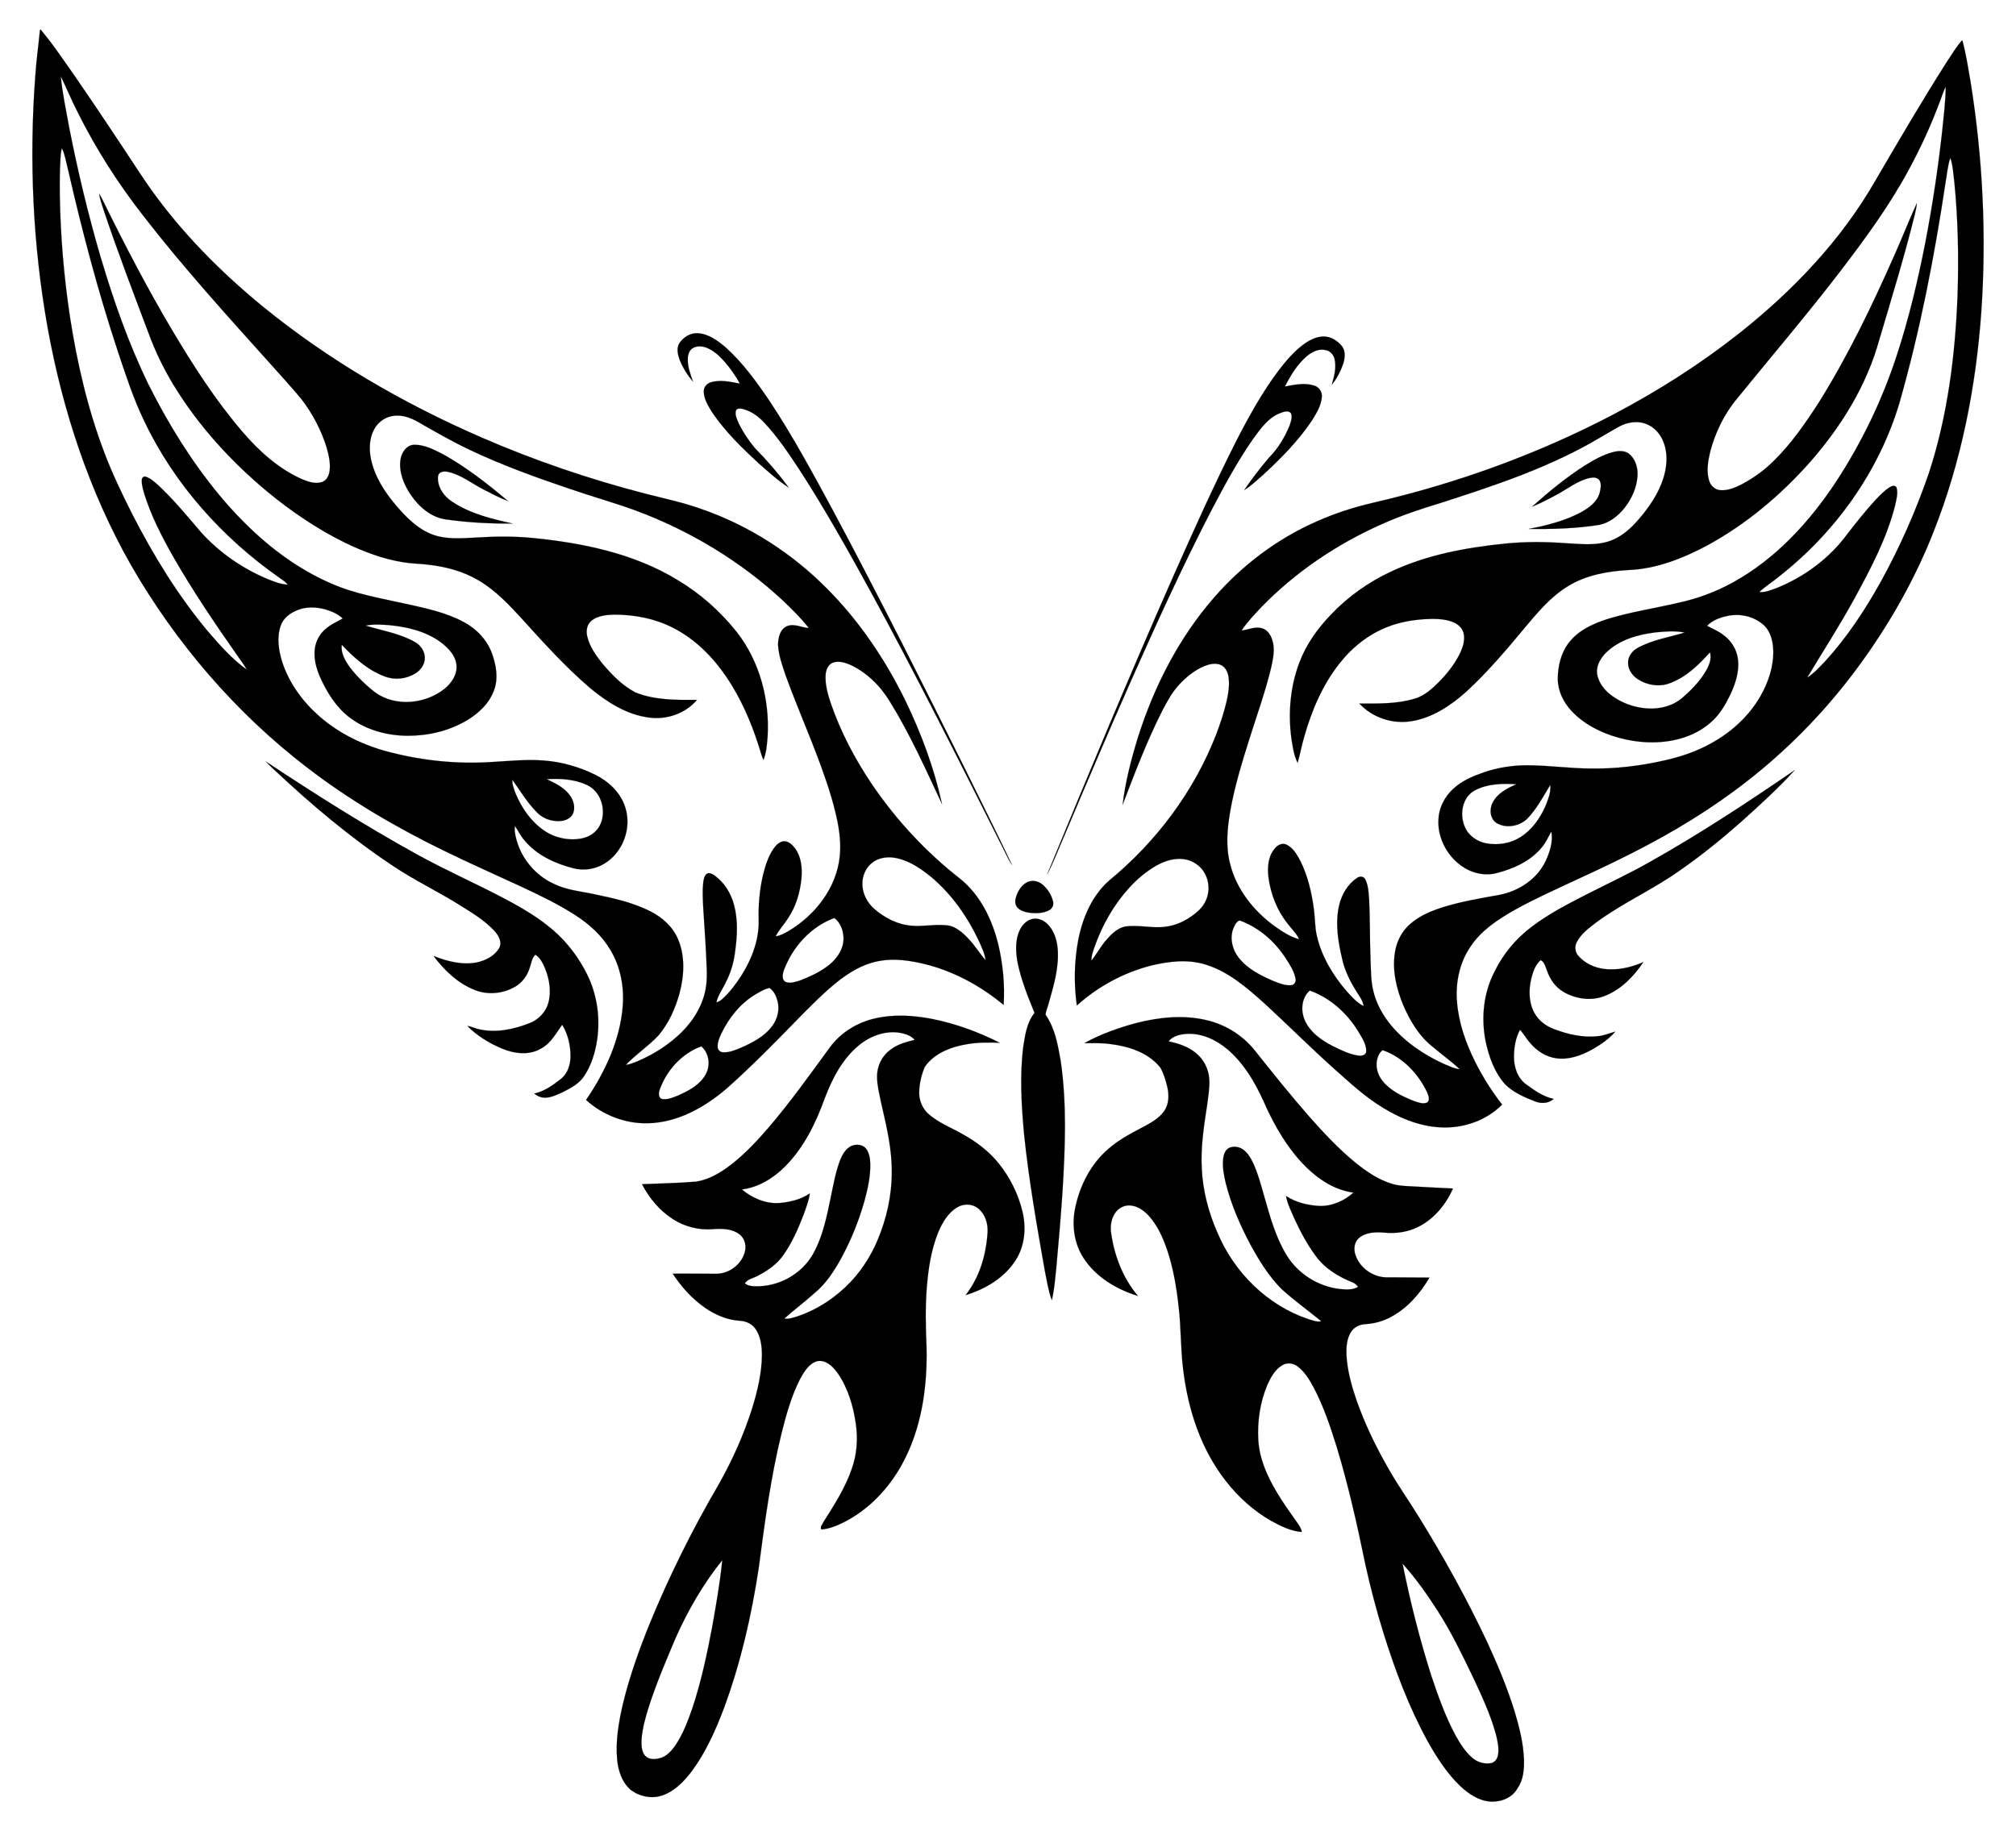 <?xml version="1.0" encoding="utf-8"?>
<!DOCTYPE svg PUBLIC "-//W3C//DTD SVG 1.1//EN" "http://www.w3.org/Graphics/SVG/1.1/DTD/svg11.dtd">
<svg version="1.1" id="Layer_1" xmlns="http://www.w3.org/2000/svg" xmlns:xlink="http://www.w3.org/1999/xlink" x="0px" y="0px"
	 viewBox="-2607.032 482.767 1768.032 1606.139" enable-background="new -2607.032 482.767 1768.032 1606.139"
	 xml:space="preserve">
<g id="_x23_fefefeff">
</g>
<g id="_x23_000000ff">
	<path stroke="#000000" stroke-width="0.094" d="M-2572.053,509.6l0.616-0.995c4.823,5.869,9.505,11.85,13.894,18.039
		c20.619,28.755,40.175,58.24,59.774,87.692c7.683,11.487,15.055,23.192,23.064,34.457
		c27.533,38.578,61.177,72.494,97.753,102.51c58.125,47.49,123.679,85.396,192.406,115.292
		c46.272,20.059,94.129,36.419,142.936,49.061c16.619,4.294,33.489,7.766,49.666,13.61
		c41.434,14.31,79.242,38.596,110.079,69.692c28.658,28.747,51.588,62.85,69.298,99.284
		c13.79,28.69,24.923,58.804,31.713,89.945c-14.192-30.339-27.892-61.055-45.516-89.613
		c-8.419-14.059-20.58-26.179-35.621-32.965c-4.785-1.94-10.461-3.526-15.399-1.232
		c-4.07,2.09-5.487,6.941-5.646,11.206c-0.303,8.105,1.98,16.023,4.45,23.658
		c8.672,25.331,21.23,49.212,36.175,71.383c21.338,31.412,47.466,59.591,77.409,82.959
		c17.686,14.271,28.057,35.644,33.394,57.357c4.135,17.405,5.886,35.451,4.756,53.325
		c-19.026-15.83-41.165-28.153-65.078-34.8c-15.462-4.13-32-6.903-47.794-2.958
		c-15.116,3.648-28.055,12.937-39.61,22.989c-15.111,13.308-28.818,28.108-42.977,42.405
		c-15.596,15.819-31.366,31.482-48.044,46.16c-19.167,16.324-42.784,29.445-68.519,29.974
		c-19.798,0.477-39.539-7.114-54.165-20.419c16.674-24.549,29.863-52.586,32.176-82.512
		c1.245-16.92-2.002-34.41-10.828-49.028c-7.349-12.597-18.409-22.599-30.585-30.422
		c-14.936-9.709-31.05-17.383-47.138-24.947c-22.478-10.428-45.143-20.419-67.395-31.306
		c-42.645-20.73-83.811-44.778-121.388-73.768c-62.513-48.02-114.725-109.045-154.007-177.294
		c-36.519-64.257-59.904-135.4-73.02-207.969c-13.031-72.858-16.386-147.381-10.84-221.156
		C-2575.183,535.963-2573.298,522.815-2572.053,509.6 M-2546.513,593.806
		c7.494,38.4,16.624,76.495,27.604,114.054c11.393,38.297,24.54,76.21,42.106,112.156
		c17.232,34.433,37.627,67.425,62.202,97.124c26.683,31.993,58.928,60.456,97.455,77.2
		c21.152,9.454,44.156,13.22,66.621,18.217c17.096,3.79,34.574,7.439,50.145,15.8
		c11.285,6.013,20.734,15.864,24.98,28.057c3.394,9.771,5.431,20.725,1.983,30.776
		c-4.004,12.2-13.9,21.456-24.735,27.802c-15.502,9.02-33.554,13.213-51.414,13.162
		c-18.059-0.128-36.486-5.035-50.96-16.117c-12.009-9.155-20.044-22.447-26.116-36.041
		c-4.744-11.066-7.208-24.884-0.064-35.527c4.545-7.548,12.842-11.125,20.238-15.167
		c-4.314-4.201-10.028-6.505-15.721-8.137c-7.97-2.136-16.721-2.287-24.434,0.935
		c-6.192,2.552-12.106,6.994-14.275,13.59c-3.521,10.3-1.803,21.562,1.363,31.721
		c6.09,18.769,18.22,35.174,33.007,48.049c17.707,15.377,39.461,25.663,62.138,31.285
		c29.314,7.498,59.782,10.476,89.98,8.324c14.655-0.816,29.351-2.36,44.038-1.215
		c15.794,1.125,31.291,5.617,45.496,12.556c11.761,5.908,22.244,15.705,26.188,28.558
		c5.954,18.096-2.066,39.63-18.422,49.403c-8.133,4.985-18.303,6.402-27.498,3.907
		c-15.908-4.171-31.773-11.467-42.453-24.363c-3.346-3.79-5.457-8.414-8.32-12.528
		c-0.732,3.993,0.254,8.003,1.246,11.852c4.52,16.879,16.774,31.431,32.656,38.739
		c11.316,5.621,24.069,6.661,36.26,9.294c16.598,3.493,33.435,7.169,48.661,14.928
		c10.335,5.248,19.582,13.469,24.126,24.328c6.429,15.05,5.43,32.181,1.299,47.701
		c-3.715,13.273-9.491,26.245-18.458,36.83c-8.83,9.376-19.743,16.532-28.64,25.807
		c4.022-0.531,7.793-2.137,11.499-3.735c13.877-6.073,26.874-14.409,37.66-25.102
		c11.029-10.99,19.397-25.204,21.368-40.827c1.186-9.17,0.21-18.42-0.079-27.62
		c-0.65-13.859-1.802-27.687-2.56-41.543c-0.307-7.024-0.741-14.092,0.045-21.098
		c0.426-2.7,0.8-5.868,3.095-7.694c2.176-1.405,4.743,0.091,6.64,1.301
		c8.771,6.197,14.655,15.899,17.345,26.198c3.423,12.953,2.802,26.566,0.998,39.716
		c-1.066,9.432-3.586,18.705-7.906,27.18c-2.765,6.192-7.178,11.704-8.618,18.435
		c1.881-0.588,3.637-1.523,5.07-2.906c6.763-6.115,12.303-13.483,17.165-21.163
		c8.832-14.185,15.133-30.55,14.863-47.455c-0.378-13.444,0.667-26.982,3.76-40.087
		c1.985-8.181,4.562-16.407,9.358-23.41c2.241-3.106,5.388-6.344,9.496-6.387c4.07,0.133,7.058,3.418,9.403,6.412
		c5.449,7.574,6.252,17.387,5.453,26.408c-1.219,12.148-4.723,24.282-11.602,34.477
		c-3.38,5.552-8.072,10.222-10.945,16.076c3.972-0.469,7.498-2.496,10.938-4.424
		c23.573-13.866,42.412-37.921,45.228-65.677c1.822-17.186-2.378-34.278-7.002-50.704
		c-10.764-36.767-27.188-71.499-40.24-107.459c-3.054-8.914-6.343-17.961-6.889-27.45
		c0.119-6.043,1.653-13.514,7.75-16.255c6.397-2.637,12.865,1.145,19.274,1.621
		c-6.431-8.323-13.961-15.727-21.529-23.014c-37.879-35.586-83.321-62.872-132.073-80.749
		c-18.507-6.639-37.461-11.932-56.031-18.375c-29.816-10.032-59.46-20.758-87.891-34.26
		c-15.411-7.309-30.201-15.81-44.989-24.276c-6.27-3.683-13.516-6.324-20.892-5.599
		c-7.193,0.58-13.847,4.998-17.423,11.229c-4.582,7.76-4.968,17.272-3.357,25.951
		c3.047,15.555,11.783,29.329,21.92,41.241c8.961,10.525,19.08,20.909,32.285,25.853
		c12.229,4.469,25.455,3.226,38.185,2.594c16.482-1.049,33.041-1.215,49.5,0.356
		c43.98,4.407,88.78,13.509,126.976,36.789c20.006,11.873,37.688,27.576,52.129,45.776
		c20.14,25.788,28.963,59.306,27.011,91.726c-0.574,6.89-1.042,13.952-3.6,20.437
		c-1.984-4.299-3.006-8.954-4.521-13.421c-6.684-20.678-15.512-40.801-27.645-58.89
		c-12.232-18.139-28.21-34.256-47.985-44.034c-15.621-7.863-33.236-11.138-50.646-11.135
		c-6.815,0.178-14.206,0.812-19.798,5.112c-4.073,3.1-5.153,8.7-4.094,13.485
		c1.914,9.008,7.409,16.716,12.979,23.847c8.437,9.966,17.743,19.763,29.444,25.846
		c17.06,6.849,35.834,6.619,53.918,6.516c-10.048,11.95-26.439,17.525-41.772,15.522
		c-20.014-2.479-37.551-13.894-52.698-26.568c-20.839-18.011-39.435-38.409-57.855-58.827
		c-11.827-12.924-23.956-26.046-39.208-34.998c-13.704-8.146-29.446-12.167-45.198-13.854
		c-6.894-0.835-13.884-0.847-20.736-1.997c-17.87-2.845-34.956-9.31-51.165-17.173
		c-24.34-11.922-46.891-27.265-67.786-44.463c-32.099-26.667-60.698-57.941-82.457-93.648
		c-8.969-14.671-16.442-30.238-22.312-46.401c-13.437-35.528-26.965-71.043-39.064-107.06
		c-1.428-4.778-3.359-9.467-3.95-14.456c1.737,2.722,3.054,5.667,4.507,8.543
		c18.575,37.64,37.997,74.899,59.409,111.015c18.375,30.859,37.855,61.284,61.243,88.626
		c14.788,17.392,32.223,33.19,53.337,42.42c5.138,2.017,10.898,3.997,16.41,2.353
		c4.002-1.144,6.375-5.109,7.007-9.034c1.143-7.126-0.481-14.342-2.408-21.182
		c-4.729-15.421-12.378-29.944-22.2-42.708c-8.555-10.345-17.671-20.201-26.593-30.22
		c-38.306-42.626-76.866-85.127-111.99-130.441c-21.845-27.973-41.099-58.001-57.015-89.736
		c-5.567-10.706-10.105-21.915-15.435-32.72C-2552.283,564.531-2549.179,579.157-2546.513,593.806 M-2554.105,623.215
		c-0.55,10.422-0.635,20.873-0.472,31.302c0.569,35.546,3.607,71.057,8.901,106.211
		c6.282,40.566,15.592,80.82,30.217,119.236c6.973,18.445,15.547,36.224,24.417,53.809
		c18.634,36.348,40.111,71.468,66.379,102.84c10.382,12.029,21.015,24.166,33.998,33.477
		c-2.25-4.287-5.343-8.049-8.027-12.052c-19.838-28.307-39.245-56.97-56.437-86.966
		c-9.925-17.592-19.325-35.67-25.334-55.024c-1.095-3.854-2.331-7.784-2.24-11.844
		c-0.084-1.746,1.17-3.921,3.193-3.351c4.668,1.315,8.218,4.925,11.794,8.022
		c13.265,12.521,24.91,26.613,36.719,40.479c16.181,18.031,36.601,32.16,58.947,41.471
		c5.532,2.179,11.202,4.456,17.223,4.762c-1.593-2.48-4.224-3.91-6.521-5.615
		c-50.52-35.193-93.075-82.639-119.466-138.482c-9.221-19.108-15.773-39.316-22.489-59.39
		c-17.492-52.626-31.615-106.305-43.993-160.351c-1.698-6.356-2.614-13.005-5.394-19.02
		C-2553.813,616.115-2553.879,619.697-2554.105,623.215 M-2300.084,1068.248c6.39,8.333,14.048,15.664,22.341,22.082
		c17.956,12.697,43.858,9.978,60.645-3.433c6.167-5.038,11.293-12.65,10.396-20.945
		c-0.867-8.229-7.049-14.599-13.251-19.475c-13.171-9.862-29.717-13.876-45.859-15.369
		c-6.811-0.455-13.774-1.026-20.502,0.418c14.464,4.488,29.865,6.781,43.18,14.415
		c5.301,2.93,9.147,8.782,8.651,14.956c-0.415,5.248-3.872,9.823-8.238,12.542
		c-7.946,4.948-18.137,6.058-26.892,2.683c-14.881-5.487-26.909-16.454-37.694-27.756
		C-2308.314,1055.764-2304.231,1062.504-2300.084,1068.248 M-2154.868,1178.733
		c5.233,12.651,13.377,24.458,24.719,32.353c9.538,6.707,21.805,9.329,33.254,7.139
		c6.576-1.256,12.77-5.254,15.872-11.307c6.338-12.342,1.558-29.959-11.545-35.733
		c-10.869-5.014-23.196-5.697-34.974-4.969c6.822,3.343,14.023,6.626,19.017,12.578
		c3.798,4.352,6.151,10.561,4.498,16.289c-1.254,4.552-5.879,7.157-10.3,7.724
		c-7.812,1.066-16.128-1.649-21.663-7.3c-8.543-8.502-14.699-18.961-21.642-28.718
		C-2157.981,1170.959-2156.339,1174.917-2154.868,1178.733 M-2028.608,1438.966c-1,2.792-1.055,7.345,2.727,7.923
		c4.87,0.57,9.546-1.569,13.951-3.381c9.1-4.057,18.623-9.121,23.691-18.121
		c4.53-7.827,3.28-18.894-3.779-24.818C-2009.24,1406.933-2022.649,1421.766-2028.608,1438.966 M-1974.257,1388.983
		c-1.796,3.887-3.757,8.06-3.371,12.451c0.109,2.502,2.362,4.333,4.798,4.371
		c5.241,0.293,10.243-1.819,15.029-3.736c10.362-4.557,21.03-9.912,27.928-19.226
		c4.73-6.175,6.78-14.48,4.731-22.054c-1.172-4.337-3.185-8.912-7.093-11.415
		c-4.777,0.97-8.982,3.753-13.149,6.171C-1958.174,1363.433-1967.734,1375.602-1974.257,1388.983 M-1919.672,1334.065
		c-1.096,3.309-2.05,8.552,2.048,10.196c4.223,1.31,8.668-0.301,12.694-1.619
		c9.149-3.567,18.217-7.82,25.812-14.138c6.681-5.602,11.956-13.721,11.866-22.692
		c-0.103-6.651-2.543-13.784-8.095-17.811C-1896.13,1295.654-1912.101,1313.523-1919.672,1334.065 M-1850.729,1258.338
		c0.061,8.295,4.232,16.242,10.402,21.663c9.264,7.984,20.75,13.957,33.114,14.792
		c9.655,0.839,19.275-1.342,28.924-0.495c8.651,0.124,15.5,6.424,21.062,12.409
		c5.375,5.622,9.289,12.446,14.507,18.206c-0.583-5.63-3.232-10.753-5.405-15.886
		c-9.941-21.401-23.756-41.296-41.798-56.645c-8.988-7.366-18.936-14.304-30.471-16.837
		c-7.337-1.638-15.675-0.862-21.718,3.958C-1847.858,1243.883-1850.874,1251.202-1850.729,1258.338z"/>
	<path stroke="#000000" stroke-width="0.094" d="M-2255.884,886.402c0.771-6.392,5.333-13.588,12.457-13.505
		c9.142,0.016,17.498,4.509,25.43,8.586c20.293,11.392,38.727,25.784,56.47,40.761
		c-7.346-2.668-14.22-6.478-21.189-9.982c-10.541-5.352-20.071-13.289-31.892-15.682
		c-3.181-0.77-7.794,0.031-8.28,3.929c-0.919,9.1,4.955,17.525,12.347,22.303
		c15.853,10.583,34.716,15.149,53.092,19.189c-19.222,0.175-38.485-0.839-57.536-3.486
		c-13.596-1.445-24.739-11.182-32.128-22.156C-2252.83,907.584-2257.242,897.065-2255.884,886.402z"/>
	<path stroke="#000000" stroke-width="0.094" d="M-2366.441,1158.091c-2.562-2.434-5.146-4.834-7.536-7.432
		c43.094,28.571,86.843,56.254,132.111,81.278c25.429,14.114,52.11,25.769,77.816,39.36
		c18.557,9.846,36.987,20.825,51.416,36.348c9.05,9.792,16.534,21.05,22.085,33.169
		c7.421,16.676,9.836,35.474,7.266,53.526c-1.649,11.341-5.021,22.674-11.432,32.266
		c-4.413,6.783-11.835,10.62-18.831,14.168c-5.379,2.361-10.985,5.335-17.044,4.748
		c-2.957-0.22-5.594-1.736-7.864-3.541c8.962-1.954,16.547-7.478,23.62-13.049
		c5.606-4.55,7.943-11.913,8.149-18.913c0.12-9.842-2.065-19.969-7.311-28.382
		c-5.322,7.396-9.801,15.996-18.075,20.6c-10.477,6.509-23.763,4.867-34.653,0.323
		c-11.169-4.718-21.877-11.15-30.394-19.847c3.791,0.489,7.223,2.392,10.984,3.062
		c14.741,3.13,30.023-0.179,43.792-5.66c7.712-3.07,14.053-9.623,16.226-17.71
		c2.765-10.144,0.899-21.051-3.074-30.628c-1.932-4.325-4.061-8.997-8.274-11.558
		c-3.385,2.997-3.555,7.773-5.107,11.74c-2.101,6.603-6.374,12.59-12.396,16.142
		c-10.646,6.287-24.2,7.679-35.725,3.023c-14.783-5.815-26.665-17.208-36.049-29.748
		c12.126,4.675,25.435,8.236,38.449,5.474c7.466-1.704,15.009-5.678,19.052-12.396
		c2.845-5.354-0.577-11.261-4.218-15.221c-8.655-9.253-19.648-15.851-30.322-22.508
		c-19.15-12.06-39.709-21.711-58.504-34.362C-2299.578,1217.662-2333.854,1188.66-2366.441,1158.091z"/>
	<path stroke="#000000" stroke-width="0.094" d="M-2010.953,798.41c-1.619-4.508-2.976-9.877-0.46-14.318
		c3.547-5.519,9.923-9.546,16.642-9.019c9.282,0.643,17.142,6.488,24.014,12.296
		c15.363,13.749,27.443,30.652,38.959,47.63c20.653,31.246,38.352,64.298,56.177,97.204
		c39.681,74.307,77.496,149.576,114.94,225.027c13.79,28.102,27.903,56.062,41.253,84.362
		c-4.153-6.171-6.896-13.175-10.423-19.712c-36.884-73.657-73.922-147.257-113.305-219.615
		c-19.899-36.319-40.134-72.494-62.628-107.281c-9.663-14.595-19.405-29.309-31.52-42.035
		c-5.199-5.584-11.815-10.058-19.343-11.709c-1.815-0.336-4.353-0.226-5.038,1.867
		c-0.866,3.734,0.954,7.366,2.374,10.716c3.814,7.914,8.724,15.295,14.366,22.024
		c10.675,10.834,20.659,22.405,29.707,34.631c-9.458-6.057-17.759-13.716-26.179-21.107
		c-14.874-13.646-29.476-27.901-40.869-44.66c-3.526-5.665-7.416-11.709-7.539-18.596
		c-0.147-3.902,2.945-7.186,6.596-8.124c8.243-2.352,16.852-0.279,25.056,1.25
		c-3.738-6.879-8.275-13.323-13.399-19.237c-4.263-4.816-9.134-9.315-15.072-11.958
		c-4.08-1.75-9.141-2.239-13.043,0.226c-3.031,1.969-4.086,5.762-4.169,9.181
		c-0.193,6.997,2.341,13.636,4.615,20.125C-2004.071,811.835-2008.186,805.393-2010.953,798.41z"/>
	<path stroke="#000000" stroke-width="0.094" d="M-2016.814,1552.167c-11.669-7.462-20.856-18.421-27.149-30.67
		c15.873-0.673,31.779-0.926,47.611-2.272c11.437-1.81,21.596-8.033,30.64-14.982
		c12.426-9.713,23.198-21.332,33.455-33.259c18.942-22.286,35.949-46.099,53.171-69.71
		c9.513-12.834,23.88-21.674,39.409-25.172c16.245-3.819,33.225-2.748,49.509,0.303
		c20.849,4.149,41.027,11.435,59.962,21.068c-9.313-0.404-18.704-0.433-27.934,1.061
		c-14.196,2.277-29.239,7.687-37.778,19.936c-3.046,6.912-4.762,14.507-4.983,22.062
		c-0.258,7.368,2.814,14.752,8.408,19.604c8.561,7.467,19.333,11.574,29.103,17.166
		c12.17,6.655,23.537,15.118,32.268,25.995c9.927,12.347,17.139,26.929,20.814,42.344
		c3.411,14.169,2.05,29.888-5.898,42.362c-9.842,15.606-26.643,25.527-43.978,30.764
		c12.276-15.605,18.042-35.417,19.258-55.025c0.499-7.889-2.194-16.438-8.687-21.318
		c-5.059-3.91-12.376-3.948-17.762-0.72c-8.331,4.791-13.264,13.593-16.912,22.179
		c-6.317,15.708-8.755,32.653-10.037,49.444c-1.256,16.937-0.878,33.932-0.135,50.871
		c0.845,35.329-4.333,71.761-21.552,103.077c-11.717,21.35-29.334,39.881-51.235,50.877
		c-6.122,2.972-12.577,5.702-19.438,6.182c-1.47-2.299,1.057-4.556,1.915-6.624
		c9.318-14.837,19.032-29.723,24.699-46.433c4.584-12.605,5.519-26.27,3.639-39.492
		c-2.272-15.78-6.929-31.639-16.132-44.832c-4.046-5.564-10.227-11.709-17.74-10.234
		c-7.277,2.045-11.42,9.171-14.896,15.335c-7.762,15.059-12.267,31.525-16.415,47.87
		c-9.512,38.795-14.78,78.43-19.982,117.977c-6.322,41.888-15.847,83.439-30.532,123.217
		c-7.348,19.386-15.867,38.611-28.252,55.36c-6.884,8.969-15.225,17.707-26.251,21.323
		c-7.445,2.506-15.676,1.325-22.631-2.089l-4.259-2.638c-8.041-6.674-11.382-17.177-12.302-27.238
		c-1.446-16.258,1.455-32.528,5.058-48.317c5.785-23.965,14.091-47.251,23.332-70.075
		c17.249-42.096,37.545-82.939,60.492-122.212c12.011-21.274,22.161-43.664,29.508-66.98
		c4.684-15.237,8.511-30.969,8.624-46.99c-0.1-8.025-1.026-16.633-5.95-23.269
		c-3.109-4.266-8.305-6.437-13.459-6.7c-10.966-0.698-21.397-5.088-30.36-11.299
		c-11.407-7.923-20.888-18.406-28.45-29.994c12.752-0.23,25.504,0.128,38.254,0.072
		c11.712-0.051,23.014-8.861,25.261-20.466c1.088-5.384-0.907-11.431-5.539-14.569
		c-6.701-4.715-15.317-4.687-23.155-4.072C-1994.308,1561.883-2006.619,1558.705-2016.814,1552.167 M-1956.444,1526.121
		c9.121,7.531,20.787,12.721,32.803,11.894c9.395-0.792,18.916-3.023,26.791-8.426
		c-0.838,6.538-3.365,12.689-5.535,18.851c-4.751,12.419-10.18,24.737-17.933,35.603
		c-5.451,7.775-13.539,13.2-21.796,17.625c-3.933,2.21-8.933,2.819-11.72,6.692
		c2.184,2.058,5.225,2.483,8.106,2.656c20.693,0.983,41.623-10.191,51.781-28.378
		c8.797-15.819,12.234-33.827,15.853-51.37c2.181-10.435,4.052-21.015,7.908-31.002
		c2.055-5.008,5.01-10.33,10.27-12.518c4.21-1.556,9.819-1.059,12.614,2.86
		c2.69,3.748,3.324,8.516,3.502,13.014c0.205,11.007-2.209,21.875-5.071,32.441
		c-4.991,17.67-11.929,34.816-20.722,50.931c-6.141,11.018-13.156,21.87-23.024,29.921
		c-8.6,7.789-17.939,14.721-26.572,22.43c3.753,0.701,7.416-0.712,10.959-1.741
		c17.947-5.94,34.182-16.694,47.163-30.38c11.724-12.359,20.504-27.352,26.285-43.334
		c7.292-19.409,10.814-40.27,9.631-60.999c-0.849-18.476-5.453-36.453-9.488-54.42
		c-1.351-6.954-3.166-13.9-3.21-21.008c-0.151-8.986,3.896-17.971,11.112-23.43
		c6.252-5.138,14.182-7.249,21.872-9.144c-2.596-2.949-6.198-4.674-9.947-5.572
		c-13.696-3.507-28.308,1.512-38.944,10.31c-14.489,11.999-23.451,29.186-29.988,46.521
		c-7.779,21.601-18.135,42.9-34.415,59.424C-1928.448,1516.053-1941.666,1524.252-1956.444,1526.121
		 M-2014.383,1919.24c-8.535,20.086-17.104,40.209-23.772,61.004c-2.925,9.433-5.675,19.058-6.281,28.963
		c-0.114,4.705,0.005,10.001,3.28,13.735c3.221,3.441,8.425,3.148,12.618,2.075
		c6.08-1.422,10.416-6.429,13.848-11.326c6.711-9.982,10.985-21.345,14.893-32.651
		c7.636-23.042,12.75-46.835,17.261-70.66c3.48-19.617,6.984-39.29,8.939-59.122
		C-1990.166,1871.932-2003.633,1895.045-2014.383,1919.24z"/>
	<path stroke="#000000" stroke-width="0.094" d="M-1522.653,869.246c10.974-21.328,22.634-42.454,37.084-61.664
		c6.288-8.197,13.081-16.165,21.363-22.433c5.18-3.826,11.211-7.125,17.812-7.224
		c6.59-0.118,12.607,3.821,16.553,8.864c3.181,4.664,2.239,10.762,0.551,15.786
		c-2.257,6.342-5.47,12.421-9.726,17.642c1.98-7.243,4.215-14.915,2.412-22.431
		c-0.809-3.841-3.825-7.156-7.725-7.925c-6.194-1.566-12.383,1.647-16.954,5.591
		c-8.235,7.18-13.984,16.711-18.89,26.341c8.393-1.53,17.292-3.535,25.67-0.805
		c4.264,1.206,7.126,5.53,6.734,9.923c-0.615,7.888-5.042,14.827-9.127,21.366
		c-11.883,17.554-26.904,32.728-42.447,47.039c-5.336,4.647-10.473,9.617-16.518,13.319
		c6.661-9.825,13.943-19.265,21.634-28.323c7.897-7.907,13.769-17.656,18.051-27.931
		c1.173-3.508,2.848-7.505,1.317-11.147c-2.177-2.772-6.125-1.335-8.859-0.358
		c-10.893,3.875-17.712,13.861-24.288,22.751c-14.122,20.296-25.825,42.136-37.267,64.009
		c-25.195,48.867-47.94,98.944-70.242,149.179c-19.804,44.759-38.952,89.807-58.036,134.884
		c-5.073,11.42-9.325,23.243-15.199,34.284c35.844-87.239,72.153-174.296,110.207-260.602
		C-1560.641,949.006-1542.595,908.663-1522.653,869.246z"/>
	<path stroke="#000000" stroke-width="0.094" d="M-1715.455,1268.072c1.738-4.781,4.894-9.402,9.614-11.63
		c4.337-2.007,9.587-0.779,13.135,2.265c4.479,3.821,7.813,9.074,9.209,14.796c0.769,2.994-0.699,6.237-3.429,7.663
		c-5.121,2.78-11.238,2.838-16.89,2.278c-4.211-0.608-8.901-1.772-11.522-5.383
		C-1717.382,1275.077-1716.659,1271.231-1715.455,1268.072z"/>
	<path stroke="#000000" stroke-width="0.094" d="M-1609.086,1129.693c14.061-44.47,35.709-86.982,66.402-122.316
		c24.685-28.539,55.528-51.864,90.097-67.095c15.805-7.079,32.357-12.437,49.202-16.39
		c73.555-16.928,145.148-42.787,211.978-77.936c38.538-20.348,75.499-43.789,109.694-70.837
		c47.108-37.318,89.49-81.668,119.473-134.051c20.545-35.091,41.023-70.246,62.905-104.532
		c4.221-6.302,8.092-12.914,13.189-18.58c3.357,11.806,5.054,24.032,7.215,36.098
		c10.727,66.644,14.136,134.508,9.522,201.861c-4.659,65.772-17.426,131.322-41.702,192.779
		c-15.765,40.345-37.126,78.388-62.37,113.544c-25.359,35.438-55.204,67.674-88.706,95.54
		c-30.759,25.659-64.589,47.464-99.954,66.201c-20.472,10.929-41.466,20.84-62.539,30.537
		c-18.175,8.493-36.541,16.668-54.088,26.444c-14.5,8.275-29.09,17.742-38.495,31.901
		c-9.766,14.136-13.406,31.808-11.988,48.777c1.47,18.519,7.819,36.319,16.071,52.851
		c6.616,13.096,14.444,25.602,23.52,37.139c-13.045,13.258-31.844,20.212-50.326,20.104
		c-19.268-0.018-37.832-7.269-54.075-17.222c-15.92-9.601-29.527-22.368-43.361-34.653
		c-20.637-18.509-40.234-38.127-60.618-56.892c-15.486-13.873-31.819-28.164-52.128-34.249
		c-15.529-4.783-32.111-2.679-47.615,1.046c-24.006,6.246-46.469,18.377-64.859,35.005
		c-2.636-18.971-2.347-38.411,1.184-57.256c3.785-19.558,12.033-39.068,27.242-52.456
		c41.212-33.877,74.288-78.015,93.689-127.8c3.782-9.962,7.149-20.109,9.515-30.5
		c1.399-6.779,2.493-13.806,1.329-20.702c-0.718-4.197-2.935-8.593-7.122-10.21
		c-4.521-1.741-9.502-0.592-13.821,1.121c-8.601,3.518-15.973,9.515-22.243,16.277
		c-6.156,6.597-10.469,14.606-14.652,22.519c-13.6,26.783-24.251,54.92-34.976,82.93
		C-1620.125,1168.636-1615.014,1148.97-1609.086,1129.693 M-1518.135,1035.826c5.92-0.651,11.799-3.761,17.816-1.987
		c4.871,1.346,7.844,6.023,9.148,10.641c2.585,8,0.49,16.454-1.186,24.402
		c-4.924,20.334-12.014,40.044-18.307,59.966c-6.832,21.705-13.65,43.501-17.554,65.949
		c-2.552,15.098-3.967,30.831,0.003,45.805c5.529,22.221,20.555,41.09,38.802,54.437
		c6.716,4.654,13.654,9.538,21.702,11.547c-2.37-5.29-6.879-9.177-10.185-13.848
		c-9.286-11.538-14.733-25.839-16.695-40.428c-0.999-8.7-0.42-18.504,5.654-25.387
		c2.302-2.938,6.395-5.026,10.062-3.331c5.855,2.72,9.22,8.663,12.148,14.134
		c6.668,13.411,10.117,28.203,12.016,42.988c1.09,7.756,0.731,15.685,2.635,23.322
		c4.173,17.876,13.911,34.022,25.763,47.856c4.519,5.01,9.091,10.277,15.182,13.414
		c-0.711-5.557-4.739-9.84-7.327-14.607c-5.209-8.378-9.489-17.44-11.562-27.122
		c-3.586-15.159-6.139-31.15-2.615-46.564c2.215-9.521,7.473-18.732,15.768-24.169
		c2.261-1.752,5.872-1.504,7.187,1.31c2.825,5.561,2.858,12.004,3.39,18.096
		c0.866,17.803,0.498,35.643,1.228,53.456c0.398,8.55,0.263,17.219,2.234,25.603
		c2.569,11.236,8.179,21.627,15.472,30.496c12.618,15.237,29.489,26.474,47.418,34.542
		c4.242,1.698,8.431,3.916,13.067,4.294c-7.201-6.871-15.407-12.576-22.939-19.065
		c-12.281-9.323-20.416-22.948-26.47-36.895c-6.252-14.917-10.102-31.511-7.206-47.678
		c1.56-9.091,6.166-17.648,13.136-23.717c8.493-7.502,19.222-11.797,29.919-15.111
		c15.811-4.828,32.164-7.51,48.41-10.458c16.878-3.321,32.88-13.642,40.413-29.49
		c3.692-7.994,6.809-17.109,5.068-25.997c-2.698,4.528-4.683,9.498-8.127,13.54
		c-9.861,12.219-24.806,18.972-39.705,22.801c-10.494,2.758-21.954,0.142-30.722-6.1
		c-13.655-9.574-22.218-26.687-20.217-43.421c1.196-10.857,7.483-20.761,16.168-27.227
		c6.974-5.373,15.218-8.713,23.46-11.595c12.371-4.23,25.443-6.25,38.508-6.169
		c18.173,0.057,36.224,2.685,54.403,2.828c22.142,0.41,44.291-2.211,65.852-7.207
		c12.757-2.803,25.25-6.982,36.89-12.958c19.084-9.694,35.945-24.365,46.732-42.997
		c7.07-12.289,11.822-26.343,11.42-40.66c-0.335-7.606-2.153-15.707-7.617-21.337
		c-8.076-7.719-19.885-10.892-30.806-9.022c-7.141,1.236-14.439,3.714-19.662,8.937
		c4.691,2.682,9.844,4.579,14.134,7.965c7,4.994,11.986,12.857,12.959,21.447
		c1.33,10.881-2.247,21.651-6.858,31.357c-3.893,7.881-8.301,15.702-14.669,21.862
		c-8.137,8.029-18.531,13.53-29.515,16.49c-17.655,4.804-36.558,3.836-54.081-1.03
		c-15.261-4.323-30.081-11.749-40.946-23.512c-6.958-7.473-11.799-17.282-11.921-27.626
		c0.004-11.383,2.731-23.175,9.863-32.296c8.354-10.753,21.235-16.549,33.882-20.597
		c20.316-6.214,41.386-9.315,62.03-14.197c16.787-3.612,33.038-9.662,48.072-17.984
		c37.284-20.583,66.797-52.813,90.099-88.008c22.686-34.694,40.855-72.385,53.619-111.836
		c10.469-32.097,18.285-65.002,24.765-98.123c6.146-31.916,11.043-64.077,14.633-96.388
		c1.316-13.406,3.15-26.832,3.256-40.317c-1.984,3.735-3.158,7.795-4.664,11.709
		c-7.97,21.529-17.525,42.466-28.564,62.588c-17.061,31.308-38.232,60.118-59.869,88.368
		c-28.815,37.544-59.561,73.55-89.406,110.268c-11.647,13.736-19.699,30.345-24.175,47.733
		c-1.886,8.078-3.316,16.731-0.844,24.837c1.286,4.513,5.322,8.177,10.111,8.403
		c6.758,0.445,13.206-2.407,19.082-5.437c9.667-5.258,18.74-11.684,26.613-19.382
		c16.024-15.542,28.769-34.032,40.797-52.73c25.617-41.077,46.601-84.835,66.137-129.067
		c6.734-14.956,12.599-30.296,19.466-45.181c-0.257,3.416-1.073,6.746-1.825,10.068
		c-9.162,36.882-20.299,73.248-31.121,109.678c-10.93,39.869-33.155,75.813-60.194,106.764
		c-25.904,29.348-56.336,55.011-90.778,73.778c-21.55,11.473-45.042,20.707-69.703,21.572
		c-17.954,1.09-36.341,4.417-51.917,13.861c-15.948,9.531-27.775,24.202-39.577,38.207
		c-15.69,18.972-31.78,37.696-49.858,54.447c-13.709,12.259-29.826,23.108-48.326,26.048
		c-16.539,2.755-34.255-3.148-45.626-15.519c16.356,0.085,33.116,0.525,48.93-4.384
		c7.976-2.318,14.259-8.095,20.095-13.738c7.876-7.931,15.052-16.802,19.755-27.017
		c2.275-5.249,4.13-11.227,2.51-16.948c-1.272-4.575-5.245-7.883-9.557-9.506
		c-7.799-2.924-16.285-2.84-24.467-2.391c-10.854,0.735-21.707,2.553-31.872,6.526
		c-17.169,6.47-31.956,18.343-43.165,32.738c-14.801,18.828-24.203,41.282-30.668,64.18
		c-2.245,7.443-3.486,15.144-5.757,22.571c-3.37-6.827-4.327-14.513-5.495-21.953
		c-2.812-21.973-0.934-44.758,6.934-65.552c5.865-16.023,15.969-30.114,27.713-42.355
		c14.969-15.889,33.131-28.672,52.882-37.906c31.206-14.643,65.527-21.041,99.609-24.47
		c18.069-1.901,36.296-1.704,54.404-0.347c11.504,0.608,23.303,2.011,34.602-1.001
		c8.793-2.271,16.479-7.615,22.888-13.937c6.919-6.936,13.002-14.708,18.281-22.966
		c7.555-12.142,12.959-26.45,11.509-40.957c-0.968-9.927-6.041-20.044-15.2-24.705
		c-8.028-4.302-17.943-3.126-25.771,1.024c-6.043,3.28-11.881,6.933-17.864,10.308
		c-43.157,25.545-91.043,41.443-138.548,56.708c-17.719,5.364-35.328,11.232-52.226,18.822
		c-39.311,17.493-75.688,41.967-105.665,72.897C-1507.057,1021.985-1513.303,1028.385-1518.135,1035.826
		 M-1647.013,1312.977c-1.28,4.042-3.042,8.102-2.803,12.426c4.7-5.993,8.29-12.816,13.365-18.541
		c4.18-4.774,9.071-9.556,15.392-11.216c11.817-2.044,23.743,1.566,35.599,0.086
		c9.436-0.955,18.295-5.173,25.719-10.949c3.463-2.666,6.74-5.718,8.928-9.573
		c4.774-7.936,4.892-18.402,0.321-26.443c-3.577-6.532-10.298-11.177-17.648-12.282
		c-8.636-1.42-17.353,1.392-24.82,5.566c-9.146,5.252-17.233,12.194-24.275,19.995
		C-1630.471,1276.771-1640.386,1294.356-1647.013,1312.977 M-1525.521,1297.484c-3.082,8.395-0.846,18.002,4.544,24.951
		c7.726,10.184,19.552,16.026,31.037,20.974c4.858,1.88,9.973,4.048,15.309,3.541
		c2.844-0.168,4.383-3.202,3.783-5.785c-1.215-6.775-5.237-12.606-8.888-18.278
		c-9.588-14.678-23.613-26.846-40.218-32.777C-1523.008,1291.242-1524.323,1294.732-1525.521,1297.484
		 M-1463.008,1377.051c4.484,10.917,14.684,18.093,24.828,23.328c7.134,3.466,14.413,7.174,22.36,8.32
		c2.713,0.481,6.744-0.234,6.982-3.639c0.205-6.389-3.718-11.983-6.814-17.277
		c-9.84-16.21-24.708-29.712-42.69-36.155C-1465.498,1357.748-1466.42,1368.715-1463.008,1377.051
		 M-1322.341,1208.171c3.258,7.711,10.875,12.981,19.005,14.382c9.947,1.773,20.635,0.147,29.288-5.222
		c10.263-6.277,17.53-16.491,22.316-27.372c2.363-5.923,5.022-12.193,4.296-18.712
		c-6.064,10.019-11.608,20.547-19.692,29.137c-6.637,6.899-18.058,9.272-26.633,4.772
		c-6.374-3.383-7.387-12.079-4.368-18.055c4.055-8.428,12.833-12.896,21.028-16.442
		c-12.291-0.743-25.381-0.498-36.514,5.38C-1324.762,1182.053-1327.206,1197.3-1322.341,1208.171
		 M-1205.878,1076.208c3.16,11.402,13.705,18.933,24.086,23.386c15.577,6.566,35.272,7.071,49.085-3.817
		c8.115-6.854,15.77-14.523,21.296-23.674c3.035-5.072,5.832-11.221,4.043-17.222
		c-9.813,11.096-20.986,21.843-35.098,27.101c-9.22,3.606-19.95,1.901-28.151-3.413
		c-4.865-3.142-8.669-8.509-8.588-14.47c-0.097-5.541,3.653-10.476,8.414-12.997
		c12.757-7.132,27.437-9.261,41.244-13.473c-8.422-1.746-17.11-0.975-25.586-0.167
		c-15.458,1.883-31.541,6.39-43.034,17.446C-1203.862,1060.248-1208.15,1068.273-1205.878,1076.208
		 M-1398.697,1410.07c-2.541,6.99-0.547,14.976,4.003,20.676c6.858,8.717,17.257,13.558,27.293,17.656
		c3.792,1.208,8.153,3.226,12.077,1.41c2.65-2.17,0.979-6.063-0.006-8.708
		c-7.856-16.545-21.503-31.126-39.086-37.169C-1396.594,1405.326-1397.838,1407.732-1398.697,1410.07
		 M-900.783,642.725c-9.725,64.893-22.236,129.461-40.195,192.607c-17.839,60.597-56.233,114.252-105.782,153.081
		c-5.624,4.751-12.052,8.521-17.319,13.681c5.093,0.531,9.914-1.706,14.636-3.31
		c24.718-9.828,46.99-26.323,62.713-47.873c7.859-10.106,15.811-20.155,24.475-29.586
		c3.861-4.031,7.714-8.22,12.507-11.192c1.822-1.118,5.059-2.243,6.032,0.536
		c1.438,5.219-0.34,10.634-1.387,15.762c-7.419,29.034-21.633,55.707-35.875,81.856
		c-12.881,23.476-27.403,45.993-41.198,68.914c5.945-3.787,10.687-9.108,15.572-14.128
		c19.248-21.014,35.046-44.965,48.9-69.802c16.86-30.585,31.051-62.672,42.373-95.711
		c16.308-49.959,22.968-102.553,25.044-154.905c1.167-33.906,0.499-67.925-2.936-101.694
		c-0.942-6.57-1.056-13.393-3.417-19.666C-898.962,628.22-899.462,635.58-900.783,642.725z"/>
	<path stroke="#000000" stroke-width="0.094" d="M-1714.545,1327.283c-1.596-8.61-2.219-17.783,0.777-26.173
		c1.855-5.027,5.325-9.947,10.552-11.815c4.879-1.801,10.453-0.031,14.162,3.419
		c5.977,5.372,8.637,13.442,9.522,21.224c1.622,16.696-3.326,33.099-7.847,48.965
		c-0.804,3.349-2.451,6.54-2.682,9.972c8.36,11.894,10.814,26.658,13.282,40.679
		c5.446,37.625,3.897,75.812,1.615,113.626c-1.513,22.765-3.462,45.494-5.546,68.211
		c-1.035,9.287-1.596,18.702-3.892,27.784c-3.083-8.203-4.293-16.962-6.074-25.499
		c-7.001-39.823-14.067-79.675-18.218-119.921c-2.354-25.524-3.916-51.357-0.719-76.878
		c1.584-10.287,3.176-21.252,9.868-29.646C-1705.587,1356.92-1711.43,1342.48-1714.545,1327.283z"/>
	<path stroke="#000000" stroke-width="0.094" d="M-1656.034,1397.738c14.233-7.864,29.709-13.347,45.386-17.577
		c19.871-5.078,40.981-7.331,61.169-2.685c16.698,3.731,32.072,13.206,42.774,26.561
		c15.562,19.542,31.163,39.061,47.611,57.858c12.743,14.409,25.913,28.564,40.838,40.76
		c9.748,7.849,20.358,15.161,32.508,18.675c5.59,1.686,11.462,1.758,17.247,2.083
		c11.898,0.769,23.818,1.236,35.724,1.858c-7.081,16.105-19.878,30.634-36.928,36.283
		c-7.529,2.547-15.581,3.183-23.457,2.398c-7.285-0.524-15.403-0.447-21.454,4.215
		c-4.528,3.418-5.513,9.736-3.849,14.895c3.809,12.31,16.654,20.913,29.483,20.142
		c11.848,0.033,23.707,0.085,35.561,0.204c-8.064,13.837-19.046,26.48-33.238,34.239
		c-7.062,3.977-15.067,6.171-23.142,6.617c-4.578,0.27-9.198,2.278-11.878,6.112
		c-4.282,6.04-4.769,13.796-4.515,20.964c0.719,13.255,4.252,26.182,8.487,38.697
		c7.5,21.677,17.59,42.382,29.067,62.217c8.308,14.485,18,28.122,26.717,42.365
		c21.554,34.957,41.492,70.947,58.963,108.128c9.222,19.885,17.711,40.175,24.213,61.128
		c4.138,13.773,7.728,27.9,8.231,42.338c0.212,8.565-0.479,17.677-5.545,24.925
		c-4.45,8.477-14.512,12.397-23.688,11.924c-10.273-0.657-19.249-6.734-26.562-13.557
		c-11.737-11.209-20.569-25.019-28.485-39.073c-16.601-30.172-28.729-62.572-38.972-95.394
		c-6.142-19.825-11.438-39.913-15.878-60.189c-7.115-34.625-14.834-69.187-25.133-103.02
		c-5.528-17.739-11.479-35.48-20.124-51.985c-3.663-6.715-7.711-13.55-13.842-18.312
		c-3.675-2.993-9.107-3.888-13.306-1.477c-6.579,3.595-10.367,10.529-13.383,17.107
		c-6.489,15.378-9.081,32.345-8.055,48.978c0.973,16.129,7.702,31.247,15.832,44.975
		c5.47,9.363,11.883,18.134,18.097,27.017c1.763,2.586,3.793,5.195,4.195,8.42
		c-9.734-0.712-18.65-5.269-27.06-9.866c-30.63-17.605-52.601-47.633-64.66-80.45
		c-6.349-17.059-10.246-34.964-12.399-53.024c-2.164-17.796-1.729-35.782-3.794-53.587
		c-1.891-17.592-4.842-35.181-10.648-51.939c-3.638-10.193-8.243-20.326-15.588-28.427
		c-4.271-4.633-9.86-8.694-16.332-9.127c-4.847-0.379-9.641,1.969-12.6,5.759
		c-3.884,5.017-4.968,11.65-4.229,17.824c2.763,20.249,10.327,40.189,23.692,55.853
		c-18.793-5.817-37.03-16.558-47.843-33.418c-8.263-12.716-10.261-28.692-7.348-43.403
		c4-19.848,13.744-38.962,29.237-52.279c8.518-7.487,18.56-12.913,28.558-18.154
		c7.197-3.929,14.938-7.71,19.969-14.428c4.69-6.282,4.789-14.666,3.051-22
		c-1.435-5.735-3.104-11.568-6.076-16.702c-10.54-13.103-27.573-18.629-43.721-20.608
		C-1640.745,1397.514-1648.407,1397.768-1656.034,1397.738 M-1582.179,1396.146c8.176,1.841,16.446,4.327,23.101,9.649
		c7.384,5.55,12.043,14.399,12.579,23.599c0.425,7.709-0.959,15.356-1.927,22.978
		c-2.814,18.371-5.712,36.914-4.649,55.557c0.935,19.458,5.974,38.576,13.848,56.344
		c14.61,34.679,43.692,63.5,79.582,75.576c3.664,0.94,7.49,2.91,11.336,1.81
		c-11.529-9.399-23.651-18.106-34.684-28.115c-11.403-11.367-19.872-25.27-27.542-39.324
		c-9.037-17.088-16.851-34.973-21.532-53.775c-1.629-6.961-3.008-14.155-2.233-21.332
		c0.427-3.652,1.733-7.831,5.328-9.533c3.955-1.714,8.774-0.929,12.246,1.574c3.915,2.813,6.39,7.098,8.491,11.34
		c4.507,9.684,7.166,20.071,10.115,30.295c4.944,17.353,9.786,35.079,19.224,50.628
		c9.897,16.422,27.575,27.723,46.588,29.994c5.437,0.509,11.452,1.129,16.319-1.868
		c-1.291-1.6-2.725-3.158-4.7-3.864c-12.355-4.911-24.375-12.132-32.284-23.064
		c-7.42-9.841-13.193-20.804-18.427-31.915c-2.859-6.817-6.523-13.473-7.763-20.816
		c8.588,5.601,18.852,8.076,28.988,8.708c11.092,0.342,21.984-4.311,30.11-11.735
		c-20.965-2.786-38.152-17.159-51.132-33.008c-11.702-14.399-20.576-30.857-28.009-47.8
		c-7.478-16.453-17.019-32.442-30.798-44.399c-9.957-8.613-22.862-14.783-36.273-14.02
		C-1572.04,1390.051-1578.386,1391.39-1582.179,1396.146 M-1351.657,1953.06
		c5.983,17.632,12.172,35.31,21.031,51.736c3.99,7.118,8.337,14.268,14.557,19.684
		c4.387,3.893,10.562,5.87,16.396,4.92c3.533-0.576,5.909-3.88,6.419-7.269
		c1.039-6.179-0.458-12.422-1.929-18.403c-4.734-17.047-12.206-33.166-19.692-49.13
		c-9.537-19.775-19.02-39.657-30.882-58.166c-9.408-14.742-19.516-29.131-31.247-42.136
		C-1370.3,1887.63-1361.975,1920.663-1351.657,1953.06z"/>
	<path stroke="#000000" stroke-width="0.094" d="M-1263.571,927.322c14.664-13.079,29.874-25.655,46.467-36.245
		c7.796-4.782,15.858-9.481,24.78-11.789c4.495-1.086,9.761-1.554,13.713,1.353
		c5.697,4.399,7.976,11.926,7.704,18.898c-0.47,10.483-4.975,20.491-11.366,28.684
		c-5.575,6.969-13.018,13.005-21.927,14.874c-20.531,3.352-41.436,3.85-62.203,3.633
		c15.53-2.968,31.116-6.901,45.225-14.242c7.085-3.881,14.618-8.979,16.985-17.169
		c0.885-3.557,1.812-7.617,0.048-11.074c-1.901-2.989-5.921-2.879-8.967-2.178
		c-10.595,2.425-19.143,9.505-28.546,14.527C-1248.813,920.453-1256.049,924.217-1263.571,927.322z"/>
	<path stroke="#000000" stroke-width="0.094" d="M-1304.223,1395.677c-3.968-20.278-1.717-41.974,7.801-60.439
		c7.511-15.603,18.918-29.217,32.762-39.604c14.95-11.396,31.774-19.985,48.445-28.538
		c18.407-9.361,37.146-18.081,55.108-28.282c43.771-24.599,85.736-52.246,127.145-80.591
		c-14.617,16.061-30.743,30.704-46.876,45.225c-17.383,15.323-35.391,29.966-54.443,43.161
		c-23.603,16.706-50.324,28.457-73.535,45.746c-6.213,4.809-12.835,9.765-16.452,16.935
		c-2.075,3.844-1.411,8.736,1.483,11.963c5.624,6.436,13.861,10.267,22.263,11.4
		c11.869,1.575,23.932-1.246,34.789-6.014c-8.518,12.651-19.801,24.318-34.31,29.835
		c-11.652,4.57-25.125,2.507-35.787-3.638c-6.996-4.05-11.827-11.006-14.424-18.531
		c-1.449-3.32-2.003-7.592-5.602-9.339c-4.874,4.109-6.789,10.487-8.327,16.427
		c-2.263,9.808-2.195,20.695,2.722,29.716c3.673,6.909,10.328,11.831,17.601,14.465
		c11.947,4.47,24.808,7.519,37.628,6.154c5.494-0.362,10.558-2.613,15.804-4.057
		c-5.619,6.565-12.917,11.455-20.364,15.712c-9.569,5.213-20.538,9.288-31.586,7.621
		c-9.099-1.224-17.113-6.67-22.898-13.605c-3.221-3.536-5.4-7.861-8.715-11.302
		c-3.908,7.107-5.216,15.354-5.305,23.38c-0.037,8.987,2.9,18.64,10.358,24.223
		c7.474,5.405,15.233,11.128,24.478,12.972c-4.473,4.088-11.054,4.364-16.459,2.169
		c-9.209-3.515-18.524-7.732-25.774-14.563C-1296.349,1423.607-1301.37,1409.57-1304.223,1395.677z"/>
</g>
</svg>
